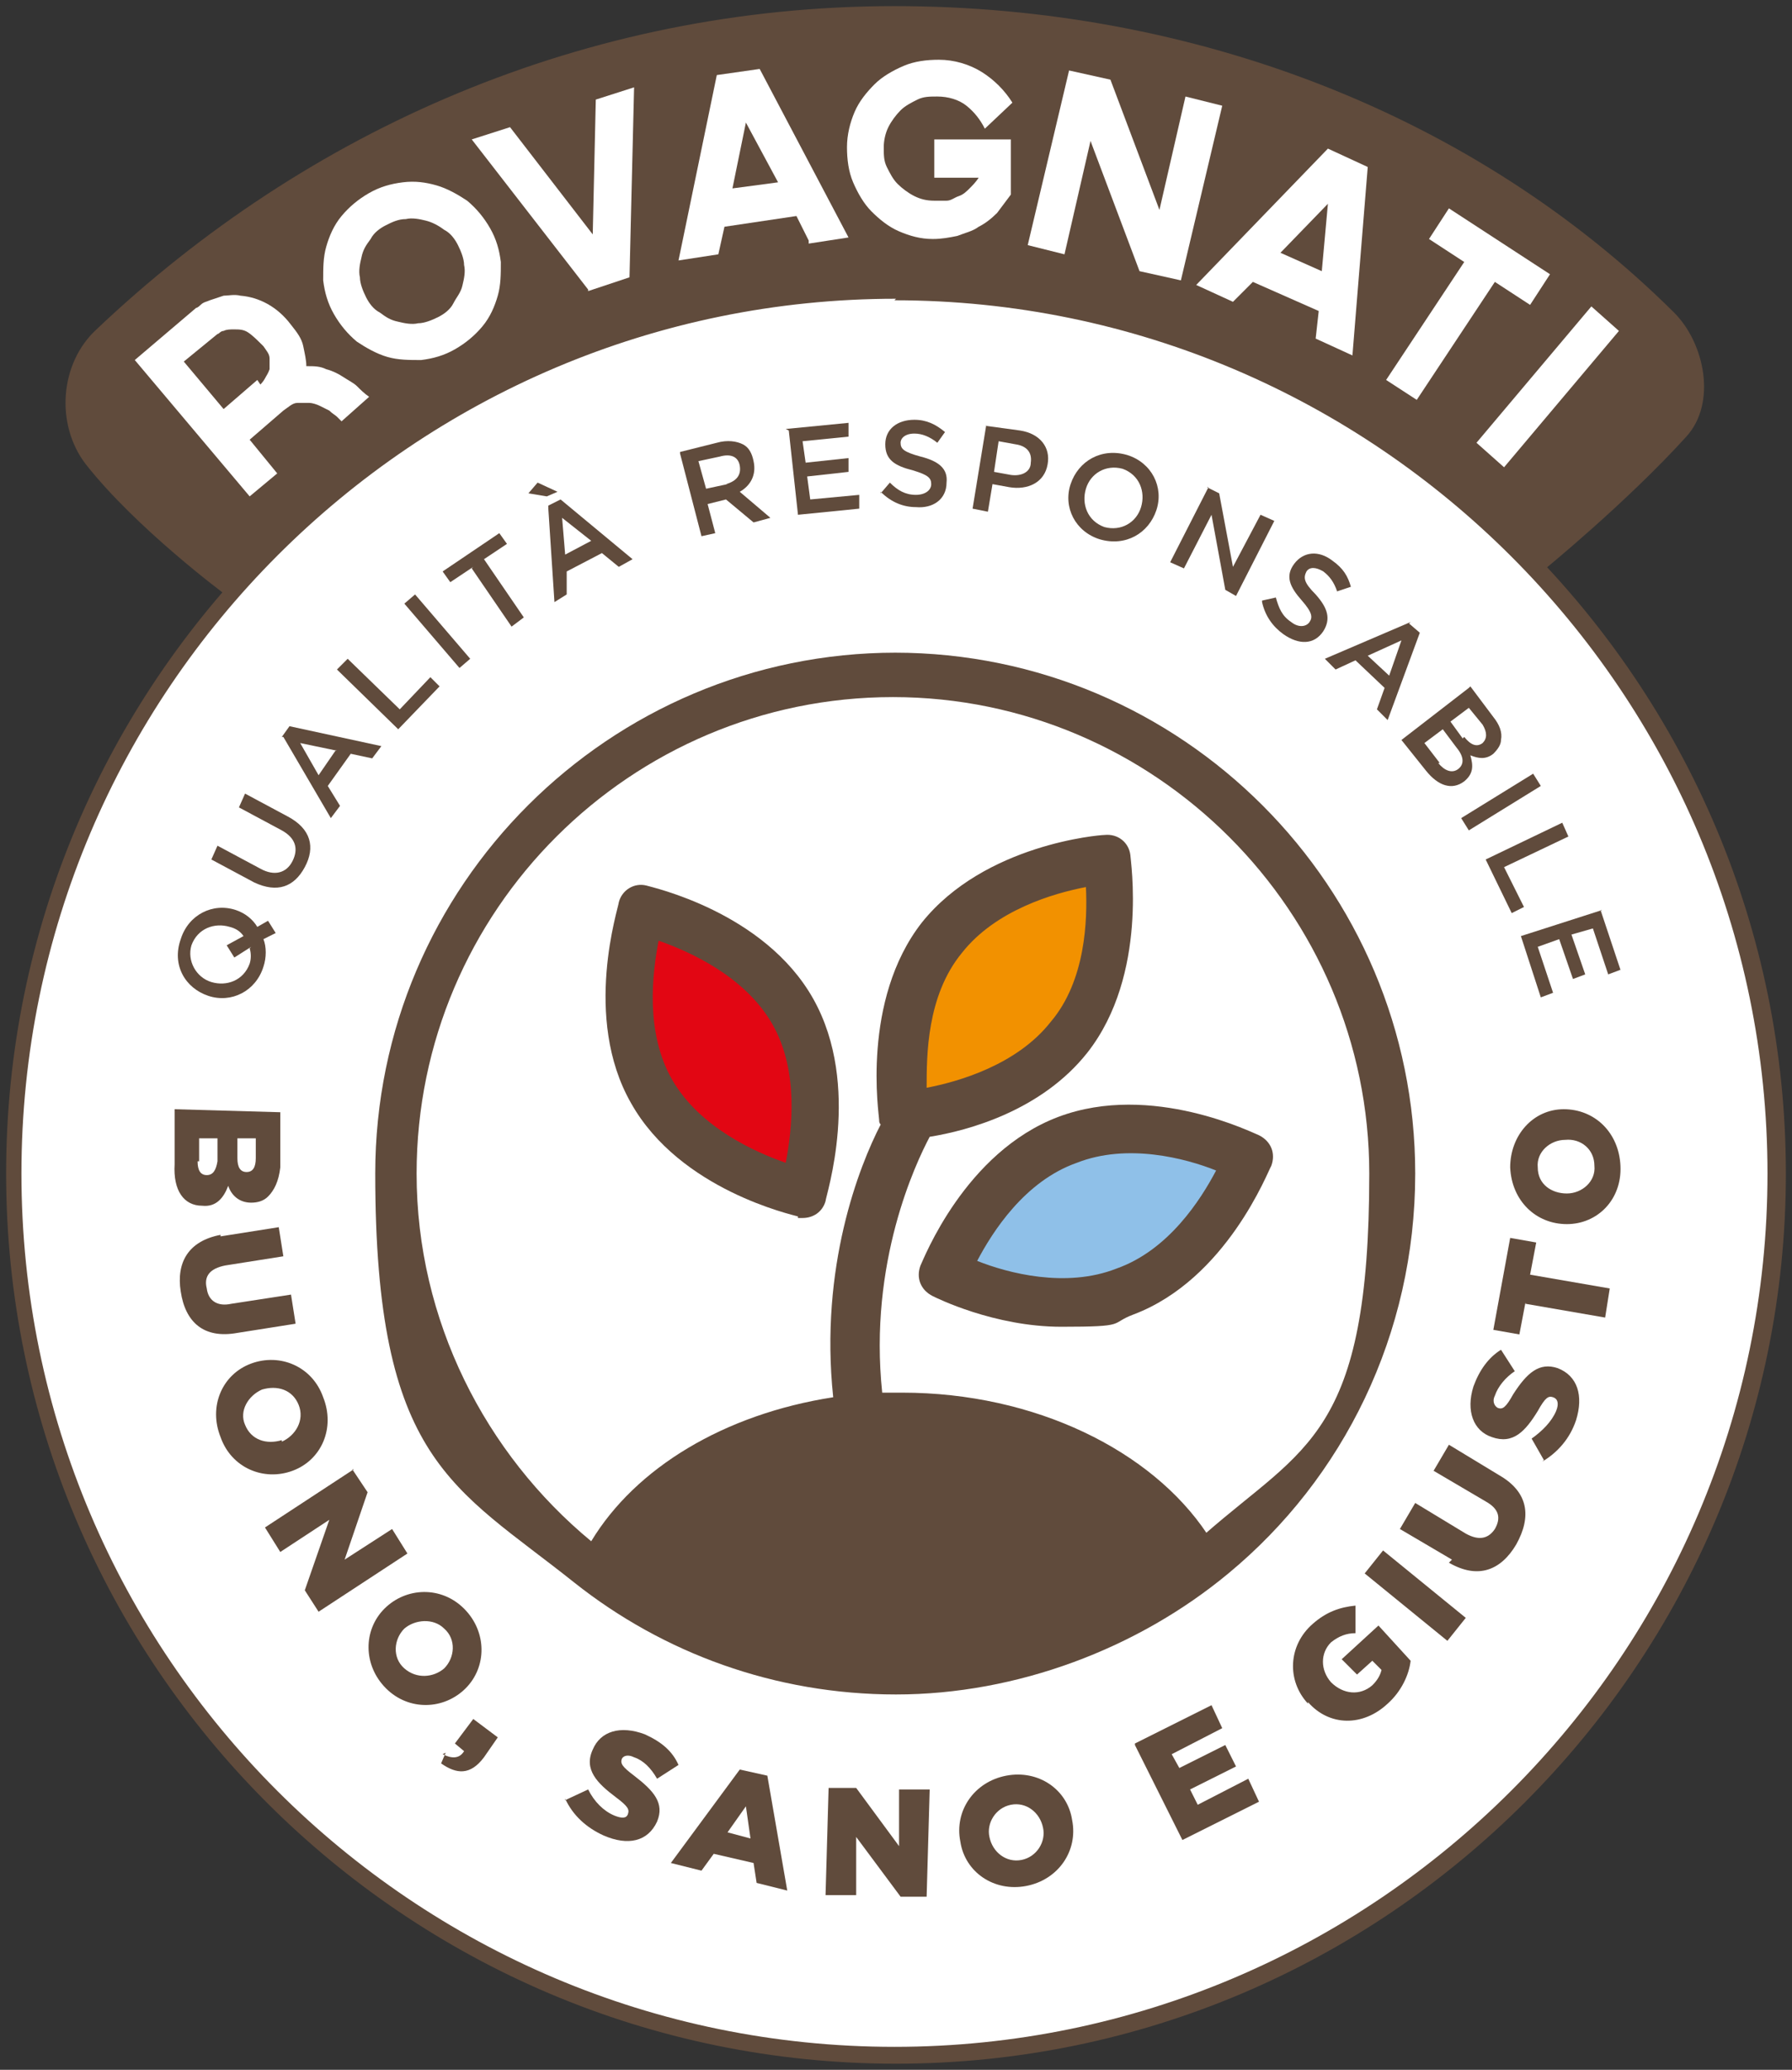 <svg xmlns="http://www.w3.org/2000/svg" id="Livello_1" data-name="Livello 1" viewBox="0 0 117 135.1"><rect x="0" y="0" width="117" height="135.1" fill="#333333" stroke="none"/><defs><style>      .cls-1 {        fill: none;      }      .cls-1, .cls-2, .cls-3, .cls-4, .cls-5, .cls-6 {        stroke-width: 0px;      }      .cls-2 {        fill: #8fc0e8;      }      .cls-3 {        fill: #e20613;      }      .cls-4 {        fill: #f29100;      }      .cls-5 {        fill: #fff;      }      .cls-6 {        fill: #604b3c;      }    </style></defs><g><path class="cls-5" d="M.9,76.6C.9,44.8,26.7,19,58.5,19s57.6,25.8,57.6,57.6-25.8,57.6-57.6,57.6S.9,108.4.9,76.6Z"></path><path class="cls-6" d="M58.5,134.7C26.4,134.7.4,108.6.4,76.6S26.4,18.5,58.5,18.5s58.1,26.1,58.1,58.1-26.1,58.1-58.1,58.1ZM58.5,19.5C27,19.5,1.4,45.1,1.4,76.6s25.6,57,57,57,57-25.6,57-57-25.6-57-57-57Z"></path></g><g><path class="cls-6" d="M18.3,72.6v3.6c-.1.9-.4,1.5-.8,1.9-.3.3-.7.4-1.1.4h0c-.8,0-1.3-.5-1.5-1.1-.3.8-.8,1.4-1.7,1.3h0c-1.2,0-1.9-1-1.8-2.7v-3.6c0,0,7,.2,7,.2ZM12.9,75.8c0,.6.2.9.6.9h0c.4,0,.6-.3.7-.9v-1.5s-1.2,0-1.2,0v1.5ZM15.5,75.6c0,.6.2.9.6.9h0c.4,0,.6-.3.6-.9v-1.3s-1.2,0-1.2,0v1.2Z"></path><path class="cls-6" d="M14.4,80.7l3.8-.6.3,1.9-3.8.6c-1,.2-1.4.7-1.2,1.5.1.8.7,1.2,1.6,1l3.9-.6.3,1.9-3.8.6c-2.2.4-3.4-.7-3.7-2.7-.3-1.9.5-3.3,2.6-3.7Z"></path><path class="cls-6" d="M16.4,89h0c1.9-.7,4,.2,4.7,2.2.8,2-.1,4.1-2,4.8h0c-1.9.7-4-.2-4.7-2.2-.8-2,.1-4.1,2-4.8ZM18.4,94.1h0c.9-.4,1.5-1.4,1.1-2.4-.4-1-1.4-1.3-2.4-1h0c-.9.4-1.5,1.4-1.1,2.3.4,1,1.4,1.3,2.4,1Z"></path><path class="cls-6" d="M23,95.9l1,1.5-1.5,4.4,3.1-2,1,1.6-5.8,3.8-.9-1.4,1.6-4.6-3.2,2.1-1-1.6,5.8-3.8Z"></path><path class="cls-6" d="M25.1,105h0c1.4-1.4,3.7-1.5,5.2,0,1.5,1.5,1.5,3.8.1,5.2h0c-1.4,1.4-3.7,1.5-5.2,0-1.5-1.5-1.5-3.8-.1-5.2ZM29,108.9h0c.7-.7.8-1.9,0-2.6-.7-.7-1.9-.6-2.6,0h0c-.7.7-.8,1.9,0,2.6.8.7,1.9.6,2.6,0Z"></path><path class="cls-6" d="M28.9,114.5c.6.3,1.1.3,1.4-.2l-.6-.5,1.2-1.6,1.6,1.2-.9,1.3c-.9,1.2-1.8,1.1-2.8.4l.3-.7Z"></path><path class="cls-6" d="M36.9,117.5l1.5-.7c.4.8,1,1.4,1.7,1.7.5.2.8.2.9-.1h0c.1-.3,0-.5-.8-1.1-1.2-.9-2.1-1.8-1.5-3.1h0c.5-1.2,1.8-1.6,3.4-1,1.1.5,1.8,1.1,2.2,2l-1.4.9c-.4-.7-.9-1.2-1.5-1.4-.4-.2-.7-.1-.8.1h0c-.1.3,0,.5.8,1.1,1.3,1,2,1.8,1.5,3h0c-.6,1.3-1.9,1.6-3.5.9-1.1-.5-2-1.3-2.5-2.4Z"></path><path class="cls-6" d="M48.3,115.5l1.8.4,1.3,7.5-2-.5-.2-1.3-2.6-.6-.8,1.1-2-.5,4.5-6.1ZM49,120l-.3-2.1-1.2,1.7,1.5.4Z"></path><path class="cls-6" d="M54.1,116.7h1.8s2.8,3.8,2.8,3.8v-3.7c0,0,2,0,2,0l-.2,7h-1.7s-2.9-3.9-2.9-3.9v3.8c0,0-2,0-2,0l.2-7Z"></path><path class="cls-6" d="M62.7,120.2h0c-.4-2,.9-3.9,3-4.3,2.1-.4,4,.9,4.3,2.9h0c.4,2-.9,3.9-3,4.3-2.1.4-4-.9-4.3-2.9ZM68.1,119.3h0c-.2-1-1.1-1.7-2.1-1.5-1,.2-1.6,1.2-1.4,2.1h0c.2,1,1.1,1.7,2.1,1.5,1-.2,1.6-1.2,1.4-2.1Z"></path><path class="cls-6" d="M74.1,113.8l5-2.5.7,1.5-3.3,1.7.5.9,3-1.5.7,1.4-3,1.5.5,1,3.3-1.7.7,1.5-5,2.5-3.1-6.2Z"></path><path class="cls-6" d="M85.4,111.2h0c-1.4-1.5-1.3-3.8.3-5.2.9-.8,1.8-1.1,2.8-1.2v1.8c-.6,0-1.1.2-1.6.6-.7.7-.7,1.8,0,2.6h0c.8.8,1.9.9,2.7.2.3-.3.5-.6.6-1l-.6-.6-1,.9-1-1,2.4-2.2,2.1,2.3c-.1.9-.6,2-1.5,2.8-1.6,1.5-3.8,1.5-5.2-.1Z"></path><path class="cls-6" d="M89.1,102.7l1.2-1.5,5.4,4.4-1.2,1.5-5.4-4.4Z"></path><path class="cls-6" d="M94.8,101.8l-3.4-2,1-1.7,3.3,2c.9.5,1.5.3,1.9-.3.4-.7.3-1.3-.6-1.8l-3.4-2,1-1.7,3.3,2c1.9,1.1,2.1,2.7,1.1,4.5-1,1.7-2.5,2.3-4.4,1.2Z"></path><path class="cls-6" d="M100.8,95.3l-.8-1.4c.7-.5,1.3-1.1,1.6-1.8.2-.5.1-.8-.2-.9h0c-.3-.1-.5,0-1,.9-.8,1.3-1.6,2.2-3,1.7h0c-1.2-.4-1.7-1.7-1.2-3.3.4-1.1,1-1.9,1.8-2.4l.9,1.4c-.6.4-1.1,1-1.3,1.6-.2.4,0,.7.2.8h0c.3.1.5,0,1-.9.9-1.4,1.7-2.1,2.9-1.7h0c1.3.5,1.7,1.8,1.2,3.4-.4,1.2-1.2,2.1-2.2,2.7Z"></path><path class="cls-6" d="M99.6,85l-.4,2.1-1.7-.3,1.1-6,1.7.3-.4,2.1,5.2.9-.3,1.9-5.2-.9Z"></path><path class="cls-6" d="M102.3,79.9h0c-2,0-3.6-1.5-3.7-3.7,0-2.1,1.5-3.8,3.5-3.8h0c2,0,3.6,1.5,3.7,3.7s-1.5,3.8-3.5,3.8ZM102.2,74.4h0c-1,0-1.9.8-1.8,1.8,0,1.1.9,1.7,1.9,1.7h0c1,0,1.9-.8,1.8-1.8,0-1.1-.9-1.8-1.9-1.7Z"></path></g><g><path class="cls-6" d="M17.2,61.3c.2.5.2,1.2,0,1.8-.5,1.6-2.1,2.4-3.6,1.9h0c-1.5-.5-2.4-2-1.8-3.7.5-1.6,2.1-2.4,3.6-1.9h0c.6.2,1.1.6,1.4,1.1l.7-.4.5.8-.8.4ZM16.4,61.8l-1.1.7-.5-.8,1.1-.6c-.2-.3-.5-.5-.9-.6h0c-1-.3-2.1.1-2.5,1.2-.3,1,.3,2.1,1.3,2.4h0c1,.3,2.1-.1,2.5-1.2.1-.3.1-.7,0-1Z"></path><path class="cls-6" d="M16.6,57.6l-2.8-1.5.4-.9,2.8,1.5c.9.5,1.7.3,2.1-.5.4-.8.2-1.5-.7-2l-2.8-1.5.4-.9,2.8,1.5c1.5.8,1.8,2,1.1,3.3-.7,1.3-1.8,1.7-3.3,1Z"></path><path class="cls-6" d="M18.4,48.1l.5-.7,6,1.3-.6.8-1.4-.3-1.5,2.1.8,1.3-.6.8-3.1-5.3ZM22,49l-2.4-.5,1.2,2.1,1.1-1.6Z"></path><path class="cls-6" d="M22,43.7l.7-.7,3.4,3.3,2-2.1.6.6-2.7,2.8-4-3.9Z"></path><path class="cls-6" d="M26.4,39.4l.7-.6,3.6,4.2-.7.6-3.6-4.2Z"></path><path class="cls-6" d="M30.9,37l-1.5,1-.5-.7,3.7-2.5.5.7-1.5,1,2.6,3.8-.8.6-2.6-3.8Z"></path><path class="cls-6" d="M36.4,32.1l-.7.3-1.2-.2.6-.7,1.3.6ZM35.8,33l.8-.4,4.7,3.9-.9.5-1.1-.9-2.3,1.2v1.5c0,0-.8.5-.8.5l-.4-6.1ZM38.6,35.3l-1.9-1.5.2,2.4,1.7-.9Z"></path><path class="cls-6" d="M44.4,29.5l2.4-.6c.7-.2,1.3-.1,1.7.1.4.2.6.6.7,1.1h0c.2.9-.2,1.6-.9,2l2,1.7-1.1.3-1.8-1.5-1.2.3.5,1.9-.9.2-1.4-5.4ZM47.4,31.6c.7-.2,1-.6.9-1.2h0c-.1-.6-.6-.8-1.3-.6l-1.4.3.5,1.8,1.4-.3Z"></path><path class="cls-6" d="M51.3,28l4.1-.4v.9c0,0-3,.3-3,.3l.2,1.4,2.8-.3v.9c0,0-2.7.3-2.7.3l.2,1.5,3.2-.3v.9c0,0-4,.4-4,.4l-.6-5.5Z"></path><path class="cls-6" d="M57.5,32.2l.6-.7c.5.5,1,.8,1.7.8.6,0,1-.3,1-.7h0c0-.4-.2-.6-1.2-.9-1.2-.3-1.8-.7-1.8-1.7h0c0-1,.8-1.6,1.9-1.6.8,0,1.4.3,2,.8l-.5.7c-.5-.4-1-.6-1.5-.6-.6,0-.9.3-.9.6h0c0,.4.2.6,1.3.9,1.2.3,1.8.8,1.7,1.7h0c0,1.1-.9,1.7-2,1.6-.8,0-1.6-.3-2.3-1Z"></path><path class="cls-6" d="M64.4,27.8l2.2.3c1.3.2,2,1.1,1.8,2.2h0c-.2,1.2-1.3,1.7-2.5,1.5l-1.1-.2-.3,1.8-1-.2.9-5.5ZM66,31c.7.1,1.3-.2,1.3-.8h0c.1-.7-.3-1.1-1-1.2l-1.1-.2-.3,2,1.1.2Z"></path><path class="cls-6" d="M69.9,31.6h0c.5-1.5,2-2.4,3.7-1.9,1.6.5,2.4,2.1,1.9,3.6h0c-.5,1.5-2,2.4-3.7,1.9-1.6-.5-2.4-2.1-1.9-3.6ZM74.5,33.1h0c.3-1-.1-2.1-1.2-2.5-1.1-.3-2.1.3-2.4,1.3h0c-.3,1,.1,2.1,1.2,2.5,1.1.3,2.1-.3,2.4-1.3Z"></path><path class="cls-6" d="M78.8,31.8l.8.4.9,4.8,1.8-3.4.9.4-2.5,4.9-.7-.4-.9-4.9-1.8,3.5-.9-.4,2.5-4.9Z"></path><path class="cls-6" d="M82.4,39.2l.9-.2c.2.7.4,1.2,1,1.6.5.4,1,.3,1.2,0h0c.2-.3.2-.6-.5-1.4-.8-.9-1.1-1.6-.5-2.4h0c.6-.8,1.6-.9,2.5-.2.7.5,1,1,1.2,1.7l-.9.3c-.2-.6-.5-1-.9-1.3-.5-.3-.9-.3-1.1,0h0c-.2.4-.2.7.6,1.5.8.9,1,1.6.5,2.4h0c-.6.9-1.6.9-2.6.2-.7-.5-1.2-1.2-1.4-2.1Z"></path><path class="cls-6" d="M92,40.7l.7.6-2.1,5.7-.7-.7.5-1.4-1.9-1.8-1.3.6-.7-.7,5.6-2.4ZM90.7,44.1l.8-2.3-2.2,1,1.4,1.3Z"></path><path class="cls-6" d="M96,44.8l1.5,2c.4.5.6,1,.5,1.5,0,.3-.2.6-.5.9h0c-.5.4-1,.3-1.5.1.2.7.2,1.2-.4,1.7h0c-.8.6-1.7.3-2.5-.7l-1.6-2,4.4-3.4ZM93.9,49.8c.4.5.9.7,1.3.4h0c.4-.3.4-.8-.1-1.4l-.9-1.2-1.2.9,1,1.3ZM95.6,48.1c.4.5.8.7,1.2.4h0c.3-.3.3-.7,0-1.2l-.9-1.1-1.2.9.8,1.1Z"></path><path class="cls-6" d="M100.1,50.5l.5.8-4.7,2.9-.5-.8,4.7-2.9Z"></path><path class="cls-6" d="M102,53.7l.4.9-4.2,2,1.3,2.6-.8.4-1.7-3.5,5-2.4Z"></path><path class="cls-6" d="M104.5,59.4l1.3,3.9-.8.3-1-3-1.4.4.9,2.6-.8.3-.9-2.6-1.4.5,1,3-.8.3-1.3-4,5.3-1.7Z"></path></g><path class="cls-4" d="M72.2,55.8s1.2,7-2.5,11.6c-3.6,4.6-10.7,5.1-10.7,5.1,0,0-1.2-7,2.5-11.6,3.6-4.6,10.7-5.1,10.7-5.1"></path><path class="cls-2" d="M81.5,75.2s-2.6,6.6-8.1,8.7c-5.5,2.1-11.8-1.1-11.8-1.1,0,0,2.6-6.6,8-8.7,5.5-2.1,11.8,1.1,11.8,1.1"></path><path class="cls-3" d="M41.8,59.1s7,1.5,9.9,6.6c2.9,5.1.7,11.9.7,11.9,0,0-7-1.5-9.9-6.6-2.9-5.1-.7-11.9-.7-11.9"></path><g><path class="cls-1" d="M51.3,75.9c.4-2.1.8-6-.9-9.1-1.8-3.1-5.3-4.7-7.4-5.4-.4,2.1-.8,6,.9,9.1,1.8,3.1,5.3,4.7,7.4,5.4Z"></path><path class="cls-1" d="M72.9,82.8c3.3-1.3,5.5-4.6,6.5-6.4-2-.7-5.8-1.7-9.1-.5-3.3,1.3-5.5,4.6-6.5,6.4,2,.7,5.8,1.7,9.1.5Z"></path><path class="cls-1" d="M54.5,91.2c-1.1-11.1,3.7-18.8,3.9-19.2.5-.7,1.5-1,2.2-.5.7.5,1,1.4.5,2.2,0,0-4.4,7.2-3.4,17.2.4,0,.8,0,1.3,0,8.7,0,16.3,3.7,19.9,9.2,6.6-5.7,10.7-14.1,10.7-23.5,0-17.2-14-31.1-31.1-31.1s-31.1,14-31.1,31.1,4.4,18.3,11.4,24c2.9-4.8,8.7-8.3,15.8-9.4ZM69.1,72.9c6.1-2.3,12.8,1,13.1,1.2.7.4,1.1,1.2.8,2-.1.3-2.9,7.3-9,9.7-1.6.6-3.2.8-4.7.8-4.4,0-8.2-1.9-8.4-2-.7-.4-1.1-1.2-.8-2,.1-.3,2.9-7.3,9-9.7ZM40.3,58.9c.3-.8,1-1.2,1.8-1.1.3,0,7.7,1.7,10.9,7.4,3.2,5.7.9,12.8.8,13.2-.2.7-.8,1.1-1.5,1.1s-.2,0-.3,0c-.3,0-7.7-1.7-10.9-7.4-3.2-5.7-.9-12.8-.8-13.1Z"></path><path class="cls-6" d="M60.9,84.6c.2.1,4,2,8.4,2s3.1-.2,4.7-.8c6.1-2.3,8.8-9.4,9-9.7.3-.8,0-1.6-.8-2-.3-.1-7-3.5-13.1-1.2-6.1,2.3-8.8,9.3-9,9.7-.3.8,0,1.6.8,2ZM70.3,75.9c3.3-1.3,7.1-.3,9.1.5-1,1.9-3.1,5.2-6.5,6.4-3.3,1.3-7.1.3-9.1-.5,1-1.9,3.1-5.2,6.5-6.4Z"></path><path class="cls-6" d="M52.1,79.5c.1,0,.2,0,.3,0,.7,0,1.3-.4,1.5-1.1,0-.3,2.4-7.5-.8-13.2-3.2-5.7-10.6-7.3-10.9-7.4-.8-.2-1.6.3-1.8,1.1,0,.3-2.4,7.5.8,13.1,3.2,5.7,10.6,7.3,10.9,7.4ZM43,61.4c2,.7,5.6,2.3,7.4,5.4,1.8,3.1,1.3,7,.9,9.1-2-.7-5.6-2.3-7.4-5.4-1.8-3.1-1.3-7-.9-9.1Z"></path><path class="cls-6" d="M58.5,42.6c-18.7,0-34,15.2-34,34s5.1,20.4,13,26.7c5.8,4.6,13.1,7.3,21,7.3s15.8-3,21.7-7.9c7.5-6.2,12.2-15.6,12.2-26.1,0-18.7-15.2-34-34-34ZM78.8,100.1c-3.6-5.4-11.2-9.2-19.9-9.2s-.9,0-1.3,0c-.9-8.5,2.2-15,3.1-16.7,2.5-.4,7.3-1.7,10.3-5.5,4-5.1,2.8-12.6,2.8-12.9-.1-.8-.8-1.4-1.7-1.3-.3,0-7.8.6-11.9,5.7-4,5.1-2.8,12.6-2.8,12.9,0,.1,0,.2.1.3-1.4,2.7-4,9.3-3.1,17.8-7.1,1.1-12.9,4.6-15.8,9.4-6.9-5.7-11.4-14.4-11.4-24,0-17.2,14-31.1,31.1-31.1s31.1,14,31.1,31.1-4.2,17.8-10.7,23.5ZM60.5,71c0-2.1,0-6,2.3-8.8,2.2-2.8,6-3.9,8.1-4.3.1,2.1,0,6.1-2.3,8.8-2.2,2.8-6,3.9-8.1,4.3Z"></path></g><path class="cls-6" d="M58.4,18.6c16.8,0,31.9,7.2,42.4,18.6,0,0,5.4-4.4,9.3-8.7,2-2.2,1.2-6.1-.8-8.1C96.3,7.5,78,.4,58.4.4h0C38.2.4,20,8.5,6.3,21.5c-2.4,2.2-2.7,6.2-.7,8.8,3.3,4.2,9.1,8.5,9.1,8.5,10.6-12.3,26.2-20.1,43.7-20.1h0Z"></path><g><path class="cls-5" d="M20.1,23.9c.4,0,.8,0,1.2.2.4.1.8.3,1.1.5.3.2.7.4.9.6s.5.5.8.7l-.9.8-.9.8c0,0-.1-.1-.3-.3-.1-.1-.3-.2-.5-.4-.2-.1-.4-.2-.6-.3-.2-.1-.5-.2-.7-.2-.3,0-.5,0-.8,0-.3,0-.6.3-.9.5l-2.2,1.9,1.8,2.2-1.8,1.5-7.5-8.9,4-3.4s.1,0,.3-.2.4-.2.6-.3c.3-.1.6-.2.9-.3.3,0,.7-.1,1.1,0,1.2.1,2.4.7,3.3,1.9.4.5.7.9.8,1.4.1.5.2.9.2,1.3ZM17,25.1c0,0,.2-.2.3-.4.1-.2.2-.3.3-.6,0-.2,0-.4,0-.7s-.2-.5-.4-.8c-.4-.4-.7-.7-1-.9-.3-.2-.6-.2-.9-.2-.3,0-.5,0-.7.1-.2,0-.3.2-.4.2l-2.2,1.8,2.6,3.1,2.2-1.9Z"></path><path class="cls-5" d="M29.7,22.8c-.7.4-1.4.6-2.2.7-.8,0-1.5,0-2.2-.2s-1.4-.6-2-1c-.6-.5-1.1-1.1-1.5-1.8s-.6-1.4-.7-2.2c0-.8,0-1.5.2-2.2.2-.7.5-1.4,1-2,.5-.6,1.1-1.1,1.8-1.5.7-.4,1.4-.6,2.2-.7s1.5,0,2.2.2c.7.2,1.4.6,2,1,.6.5,1.1,1.1,1.5,1.8.4.7.6,1.4.7,2.2,0,.8,0,1.5-.2,2.2-.2.7-.5,1.4-1,2-.5.6-1.1,1.1-1.8,1.5ZM25.2,14.7c-.4.2-.8.5-1,.9-.3.4-.5.7-.6,1.2-.1.4-.2.9-.1,1.3,0,.4.2.9.4,1.3.2.4.5.8.9,1,.4.3.7.5,1.2.6.4.1.9.2,1.3.1.4,0,.9-.2,1.3-.4.4-.2.8-.5,1-.9s.5-.7.6-1.2c.1-.4.2-.9.1-1.3,0-.4-.2-.9-.4-1.3-.2-.4-.5-.8-.9-1-.4-.3-.8-.5-1.2-.6-.4-.1-.9-.2-1.3-.1-.5,0-.9.2-1.3.4Z"></path><path class="cls-5" d="M38.4,18.9l-7.6-9.8,2.5-.8,5.4,7,.2-8.8,2.5-.8-.3,12.4-2.7.9Z"></path><path class="cls-5" d="M52.8,15.7l-.8-1.6-4.7.7-.4,1.8-2.6.4,2.5-12.1,2.8-.4,5.8,11-2.6.4ZM47.8,12.3l3-.4-2.1-3.9-.9,4.4Z"></path><path class="cls-5" d="M60.9,9.1h5.1c0,.1,0,3.6,0,3.6-.3.4-.6.8-.9,1.2-.4.4-.8.7-1.2.9-.4.3-.9.4-1.4.6-.5.1-1,.2-1.6.2-.8,0-1.5-.2-2.2-.5-.7-.3-1.3-.8-1.8-1.3-.5-.5-.9-1.2-1.2-1.9-.3-.7-.4-1.5-.4-2.3,0-.8.2-1.6.5-2.3.3-.7.8-1.3,1.3-1.8.5-.5,1.2-.9,1.9-1.2.7-.3,1.5-.4,2.3-.4,1,0,2,.3,2.8.8.8.5,1.5,1.2,2,2l-1.8,1.7c-.3-.6-.7-1.1-1.2-1.5s-1.2-.6-1.9-.6c-.5,0-.9,0-1.3.2-.4.2-.8.4-1.1.7-.3.3-.6.7-.8,1.1-.2.4-.3.9-.3,1.3,0,.5,0,.9.2,1.3.2.4.4.8.7,1.1.3.3.7.6,1.1.8.4.2.8.3,1.3.3.3,0,.5,0,.8,0,.3,0,.5-.2.8-.3.3-.1.5-.3.7-.5.2-.2.4-.4.6-.7h-2.9c0,0,0-2.5,0-2.5Z"></path><path class="cls-5" d="M77.4,6.3l2.4.6-2.7,11.4-2.7-.6-3.2-8.5-1.7,7.4-2.4-.6,2.7-11.4,2.7.6,3.2,8.5,1.7-7.4Z"></path><path class="cls-5" d="M85.9,22.1l.2-1.8-4.3-1.9-1.3,1.3-2.4-1.1,8.6-8.9,2.6,1.2-1,12.3-2.4-1.1ZM83.6,16.5l2.7,1.2.4-4.4-3.1,3.2Z"></path><path class="cls-5" d="M99.9,19.9l-2.3-1.5-5.1,7.7-2-1.3,5.1-7.7-2.3-1.5,1.3-2,6.6,4.3-1.3,2Z"></path><path class="cls-5" d="M105.7,21.6l-7.5,8.9-1.8-1.6,7.5-8.9,1.8,1.6Z"></path></g></svg>